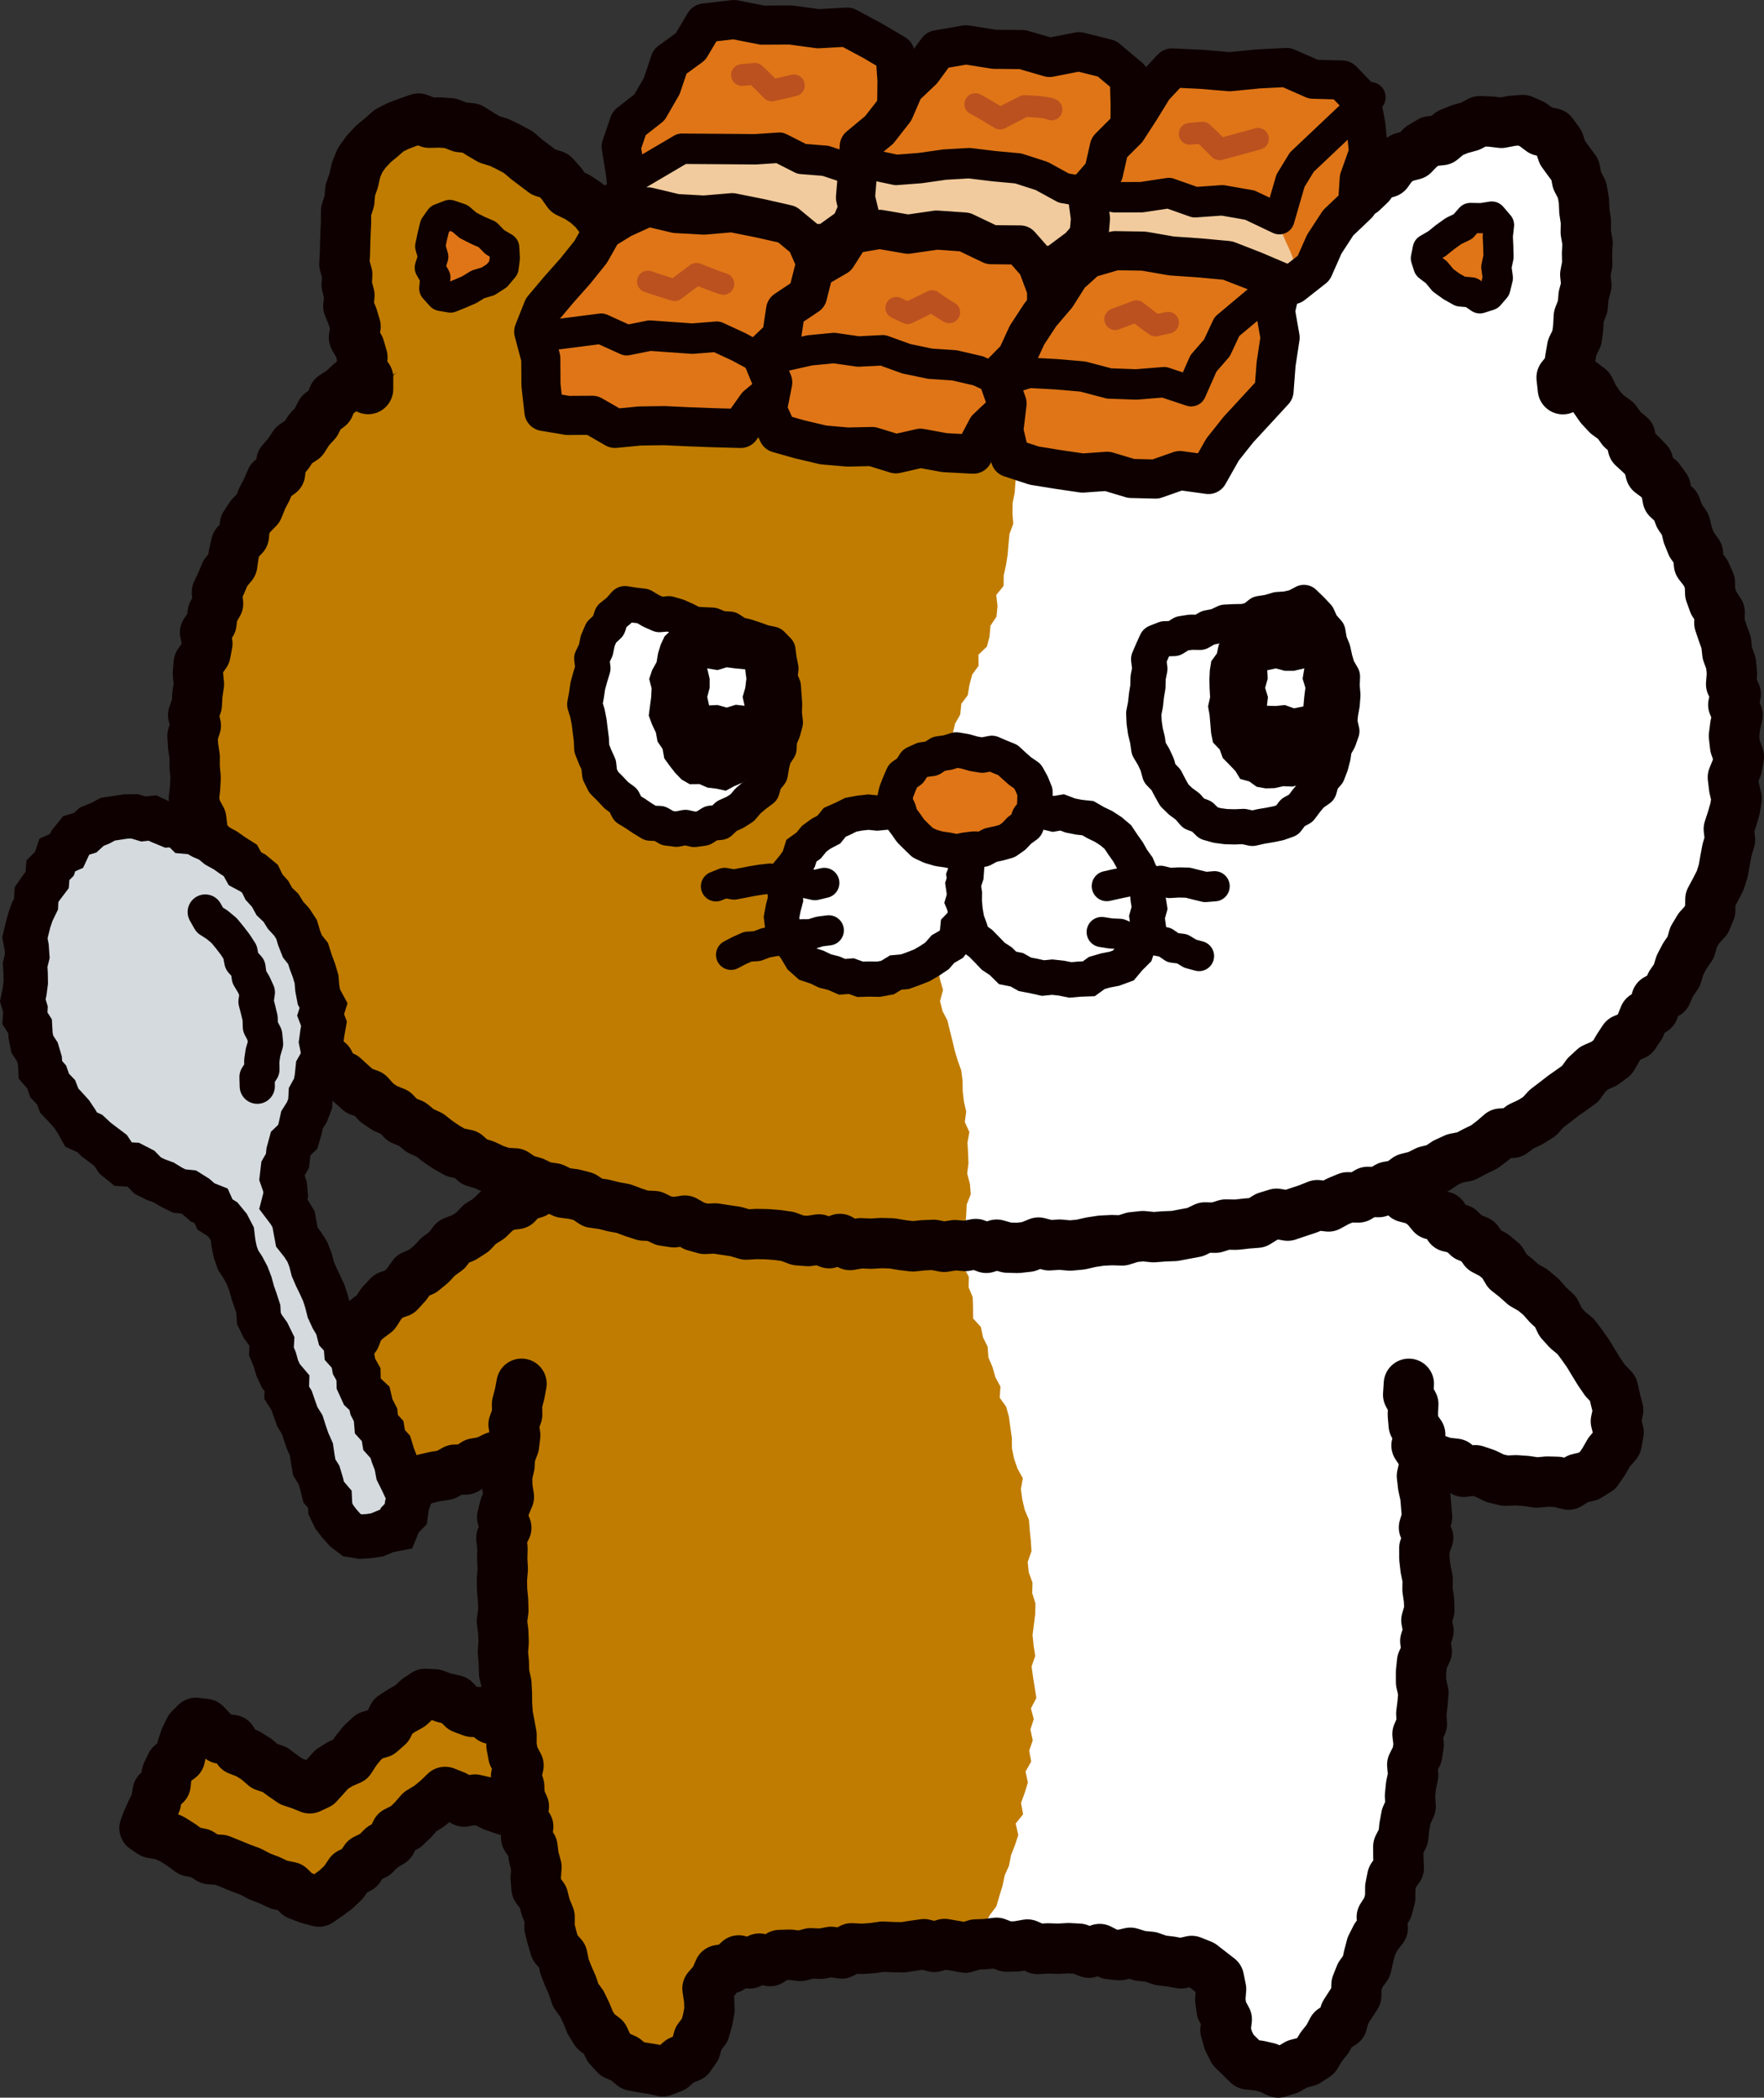 <?xml version="1.0" encoding="UTF-8"?>
<svg id="b" data-name="レイヤー_2" xmlns="http://www.w3.org/2000/svg" width="71.622mm" height="85.132mm" xmlns:xlink="http://www.w3.org/1999/xlink" viewBox="0 0 203.024 241.318">
  <rect x="0" y="0" width="203.024" height="241.318" fill="#333333" stroke="none"/>
  <defs>
    <style>
      .e, .f, .g, .h, .i, .j, .k, .l, .m, .n, .o {
        fill: none;
      }

      .f {
        stroke: #bb511f;
        stroke-width: 2.5px;
      }

      .f, .g, .h, .i, .j, .k, .l, .m {
        stroke-linecap: round;
        stroke-linejoin: round;
      }

      .p {
        fill: #0e0000;
      }

      .g {
        stroke-width: 5.788px;
      }

      .g, .h, .i, .j, .k, .l, .m, .n, .o {
        stroke: #0e0000;
      }

      .h {
        stroke-width: 5.788px;
      }

      .i, .n {
        stroke-width: 4.052px;
      }

      .j {
        stroke-width: 4.052px;
      }

      .k {
        stroke-width: 4.5px;
      }

      .l {
        stroke-width: 3.5px;
      }

      .m {
        stroke-width: 3.473px;
      }

      .q {
        fill: #d5dade;
      }

      .r {
        fill: #df7517;
      }

      .s {
        fill: #fff;
      }

      .n, .o {
        stroke-miterlimit: 10;
      }

      .o {
        stroke-width: 5.102px;
      }

      .t {
        fill: #f1cb9d;
      }

      .u {
        clip-path: url(#d);
      }

      .v {
        fill: #c07c00;
      }
    </style>
    <clipPath id="d">
      <polygon class="e" points="67.437 81.039 67.703 82.053 67.497 83.09 67.621 84.11 68.135 85.053 68.115 86.101 68.717 86.978 68.943 87.967 69.277 88.928 69.867 89.76 70.304 90.682 70.687 91.682 71.605 92.238 72.232 93.067 73.205 93.469 74.114 93.899 74.89 94.612 75.907 94.782 76.837 95.255 77.844 95.542 78.885 95.389 79.911 95.363 80.918 95.17 81.91 94.923 82.762 94.319 83.806 94.16 84.704 93.66 85.636 93.173 86.08 92.146 86.716 91.372 87.4 90.63 87.998 89.812 88.458 88.908 89.19 88.114 89.357 87.079 89.782 86.135 89.802 85.088 89.775 84.055 90.126 83.078 90.362 82.067 90.406 81.039 90.016 80.008 90.111 78.965 90.273 77.891 89.938 76.886 89.592 75.897 89.23 74.924 88.985 73.78 87.872 73.807 86.96 73.224 85.951 73.003 84.91 72.92 83.957 72.507 82.86 72.633 81.891 72.254 80.933 71.844 79.956 71.506 78.935 71.323 78.003 70.808 76.981 70.626 75.957 70.473 74.926 70.322 73.905 70.128 72.988 69.529 71.931 69.455 71.022 70.068 70.432 70.973 69.883 71.89 69.229 72.748 68.682 73.681 68.562 74.782 68.088 75.749 67.914 76.805 67.975 77.893 67.752 78.925 67.743 79.983 67.437 81.039"/>
    </clipPath>
  </defs>
  <g id="c" data-name="レイヤー_2">
    <g>
      <g>
        <g>
          <g>
            <path class="s" d="M159.703,136.438l1.178-.334,1.186-.253.99-.77,1.269-.053,1.062-.576.995-.719,1.05-.58,1.122-.423.996-.686,1.346.008.815-1.029,1.233-.248.874-.893,1.101-.493,1.218-.318.705-1.124,1.033-.606,1.13-.476,1.065-.58.84-.88,1.116-.529.582-1.176,1.11-.547.842-.857.86-.835,1.003-.695.573-1.111.766-.918.722-.952.988-.734.881-.836.694-.983.462-1.141.58-1.048.776-.924.389-1.158.964-.832.564-1.061.291-1.193.553-1.062.45-1.108.68-1.02.136-1.227.24-1.179.856-.987-.228-1.31.433-1.118.69-1.069.147-1.197.346-1.159-.375-1.273.53-1.134-.211-1.226.096-1.188.517-1.164-.318-1.213.541-1.185-.462-1.205.343-1.199-.399-1.182.282-1.212-.093-1.194-.52-1.148-.225-1.17.444-1.269-.316-1.164-.523-1.118.182-1.26-.531-1.107-.028-1.229-.743-1.035-.299-1.155-.078-1.231-.897-.952.092-1.305-.794-.972-.192-1.212-.73-.983-.411-1.123-.548-1.06-.49-1.089-.369-1.159-.79-.928-.415-1.143-.552-1.067-.874-.862-.751-.932-.573-1.054-.943-.79-.273-1.285-.99-.747-.901-.805-.528-1.109-1.023-.693-.406-1.236-1.052-.658-.734-.948-.73-.961-1.027-.704.256-1.225.32-1.176.363-1.167.633-1.114-.122-1.273.479-1.159.209-1.211.118-1.223-.242-1.254.479-1.194.09-1.228-.022-1.23-.163-1.225-.514-1.188.015-1.221-.023-1.229-.337-1.174-.051-1.254-.658-1.066-.161-1.28-.955-.868-.72-.968-.817-.894-.892-.872-1.251-.16-1.071-.604-1.217.02-1.199-.108-1.237-.15-1.112.645-1.125.403-1.163.272-1.075.524-1.22.197-1.084.526-1.066.562-1.104.504-1.082.554-.774,1.016-.973.705-1.136.491-.805.926-1.194.449-.62,1.13-1.151.528-.506,1.22-1.119.372-1.065-.167-1.206-.205-1.008-.724-1.074-.562-1.209-.182-1.17-.283-1.117-.444-1.198-.185-1.13-.404-1.157-.316-1.089-.573-1.152-.348-1.135-.428-1.199-.163-1.237.019-1.182-.213-1.093-.671-1.197-.156-1.218-.009-1.222.035-1.143-.458-1.197-.119-1.18-.245-1.184-.23-1.191-.192-1.225.147-1.197-.128-1.197-.095-1.197-.118-1.189-.289-1.224.358-1.203-.009-1.196-.2-1.207.17-1.2-.38-1.21.388-1.204-.578-1.205.055-1.202.113-1.207.011-1.209-.024-1.185.446-1.216-.166-1.18.386-1.191.181-1.231-.258-1.209.017-1.163.433-1.193.142-1.185.199-1.233-.124-1.209.064-1.158.373-1.171.285-1.172.271-1.176.257-1.12.512-1.273-.183-1.072.689-1.24-.012-1.183.229-1.106.512-1.107.49-1.282-.102-.99.864-1.311-.152-1.145.369-1.035.677-1.189.247-1.062.582-1.209.205-.997.459-.901-.664-.732-.982-1.121-.558-1.008-.669-.876-.823-.904-.793-.744-1.019-1.281-.274-.985-.683-.845-.915-1.129-.451-.927-.823-1.1-.508-1.123-.454-1.079-.58-1.319.173-1.018-.871-1.276.281-1.17-.323-1.202-.003-1.139.423-1.098.36-1.139.308-1.017.648-1.017.716-.409,1.212-.812.922-.362,1.167-.336,1.159-.276,1.171-.213,1.184-.231,1.184-.38,1.18-.064,1.218-.053,1.219-.002,1.221-.015,1.224.405,1.193-.096,1.233.041,1.228.317,1.189.365,1.174-.119,1.269.379,1.171.11,1.236.574,1.115.405,1.217-1.1.674-.652,1.035-.933.762-.715.966-.892.806-.599,1.059-.725.947-.835.858-1.035.712-.573,1.067-.853.863-.266,1.269-.558,1.057-.638,1.003-1.076.741-.579,1.05-.324,1.189-.429,1.122-.692.984-.775.952-.611,1.038.079,1.339-.753.977-.503,1.087-.571,1.066-.029,1.254-.664,1.041-.429,1.123.075,1.261-.296,1.154-.233,1.168-.163,1.181-.547,1.111-.421,1.145.212,1.239.017,1.201-.263,1.17.162,1.205-.214,1.178-.413,1.182.392,1.198-.403,1.202-.08,1.207.48,1.178.06,1.195.156,1.187-.066,1.214.222,1.18.075,1.205.48,1.131-.178,1.264.777,1.051-.187,1.288.703,1.048.113,1.221.564,1.075.45,1.11.329,1.158.422,1.125.632,1.029.666,1.004.256,1.218.739.961.484,1.107.99.79.679.977.644,1.002.569,1.063.779.907.787.898.797.888.869.821.714.965.673,1.019.752.951,1.054.625.727.993,1.269.347.942.731.77.963.809.93,1.089.541,1.239.301.997.655.703,1.143,1.155.401.988.686,1.035.609,1.268.16.919.837,1.19.293,1.107.457,1.014.656,1.005.699,1.279.046,1.075.544,1.173.281,1.046.637,1.034.425-.874.734-1.285.196-.775,1.062-.998.68-1.202.36-.847.91-1.151.457-1.14.488-.998.695-.806.952-1.088.576-.952.757-.687,1.08-1.07.609-.992.711-.911.806-.742.989-1.064.643-.574,1.146-1.03.686-.924.798-.855.869-.743.966-.614,1.063-.796.919-.62,1.043-.789.932-.421,1.183-.502,1.128-.439,1.161-.009,1.254-.279,1.203.065,1.229.441,1.145.402,1.135.422,1.204.764.951,1.211.326.977.673,1.134.347,1.192-.002,1.152.535,1.177-.603,1.171.011,1.214.206,1.123-.46,1.157-.224,1.158-.236,1.14-.311,1.052-.593,1.196-.139,1.177-.225,1.181-.244,1.002-.686,1.023-.463.037,1.149-.18,1.181-.128,1.187-.03,1.196-.397,1.172.415,1.222-.29,1.183.019,1.198-.399,1.187-.052,1.2.238,1.203-.302,1.199.228,1.2.303,1.19-.19,1.198.137,1.192-.157,1.203.115,1.194.259,1.187-.164,1.21.16,1.192.101,1.196-.235,1.223.395,1.173.416,1.167.043,1.201-.208,1.23.431,1.161-.288,1.246.372,1.165.271,1.176-.238,1.25.553,1.133.444,1.149-.415,1.294.683,1.103.277,1.172-.042,1.236.142,1.201.568,1.107.365,1.147.112,1.207.476,1.114.187,1.188.26,1.17.026,1.246.544,1.09.521,1.087.461,1.105.436,1.111.444,1.107.423,1.111.364,1.14.624,1.016.539,1.057.522,1.069.62,1.019.606,1.03.852.846.883.791.92.735,1.101.398,1.024.589,1.173-.081,1.179.242,1.072-.522,1.182-.267.649-1.046,1.17-.578.137-1.275.236-1.129.822-1.022-.114-1.214.325-1.178.164-1.107.146-1.224.845-.877,1.02-.638,1.191-.081,1.077-.756,1.195-.034,1.216.147,1.158-.292,1.207.107,1.166-.217,1.133-.552,1.225.318,1.192.012,1.168-.247,1.149-.513,1.218.367,1.162-.401,1.203.171,1.187-.074,1.164-.452,1.191-.008,1.187-.037,1.195.116,1.192-.078,1.197.26,1.194-.138,1.191-.267,1.191.041,1.181.413,1.191-.054,1.18.254,1.187.06,1.212-.401,1.167.422,1.219-.411,1.187.093,1.136.692,1.227-.439,1.185.094,1.138.578,1.217-.215,1.172.212,1.183.097,1.203-.065,1.14.426,1.198-.025,1.157.292,1.153.267,1.213.186.818.928.648.934.591.975.129,1.138.182,1.185.41,1.131-.008,1.203.593,1.034.622.964.545,1.035.736,1,1.265.123,1.069.503,1.179.041,1.159-.172,1.157-.285,1.019-.619,1.092-.56.651-1.041.966-.758.358-1.204.765-.915.685-.981.389-1.138.467-1.088.569-1.049.373-1.137.786-.974.012-1.28.5-1.087.744-1.012.274-1.173.162-1.203.376-1.138.327-1.153.241-1.175.454-1.124.279-1.168v-1.229s.583-1.104.583-1.104l.078-1.209-.03-1.226.336-1.153.073-1.2.409-1.146-.198-1.241.62-1.12-.197-1.237.429-1.153-.009-1.21.12-1.194.096-1.196.185-1.188.23-1.185.198-1.19-.172-1.219-.058-1.207.422-1.177-.22-1.216.335-1.19-.141-1.212-.015-1.205.16-1.2.312-1.199-.027-1.206-.26-1.205.097-1.203-.02-1.202.26-1.208-.072-1.201-.205-1.193-.347-1.183-.149-1.195.304-1.223-.129-1.191-.082-1.196-.249-1.176-.178-1.229,1.228.243.911.892,1.154.299,1.132.348,1.212.09,1.13.324,1.108.404,1.034.762,1.261-.248,1.095.639,1.192.084,1.192.04,1.189-.036,1.19-.048,1.132-.415,1.176-.168,1.001-.636,1.004-.591.709-.922.543-1.079,1.033-.911.181-1.275.056-1.27-.141-1.256-.368-1.205-.133-1.281-.967-.944-.23-1.284-.601-1.062-.657-1.029-1.085-.701-.855-.859-.351-1.292-.939-.792-1.096-.629-.64-1.065-.712-1.008-.854-.868-.898-.822-1.291-.372-.636-1.12-1.041-.647-.908-.809-.867-.865-1.113-.544-.766-1.009-1.168-.458-.971-.728-1.15-.463-.783-1.016-1.211-.364-1.087-.54-.821-.988-1.015-.669-1.202-.379Z"/>
            <g>
              <polygon class="v" points="48.94 194.863 48.076 195.43 47.231 196.224 46.204 196.804 45.224 197.442 44.663 198.574 43.791 199.341 42.564 199.697 41.709 200.49 40.963 201.406 40.306 202.425 39.194 202.911 38.19 203.534 37.403 204.411 36.609 205.284 35.652 205.73 34.689 205.334 33.538 204.948 32.557 204.272 31.6 203.561 30.444 203.178 29.533 202.384 28.526 201.753 27.399 201.313 26.711 200.166 25.406 200.016 24.494 199.22 23.638 198.324 22.547 198.199 21.839 198.905 21.322 199.942 20.953 201.049 20.715 202.22 19.683 203.005 19.186 204.052 19.059 205.281 18.147 206.12 17.951 207.316 17.442 208.362 16.959 209.424 16.628 210.307 17.478 210.875 18.707 211.08 19.819 211.577 20.867 212.237 21.88 212.98 23.09 213.22 24.132 213.881 25.417 213.957 26.545 214.413 27.671 214.875 28.816 215.3 29.902 215.868 31.041 216.305 32.149 216.826 33.365 217.073 34.315 217.985 35.458 218.426 36.707 218.761 37.745 218.051 38.701 217.335 39.562 216.513 40.251 215.489 41.336 214.93 42.031 213.903 43.135 213.362 43.981 212.517 45.024 211.898 45.588 210.718 46.684 210.166 47.544 209.339 48.338 208.423 49.376 207.794 50.307 207.033 51.231 206.141 52.387 206.602 53.399 207.252 54.664 207.019 55.795 207.277 56.848 207.797 57.944 208.17 59.051 208.513 60.194 208.729 61.207 209.403 62.36 209.591 63.589 209.504 64.585 210.246 65.797 210.239 66.996 210.941 67.034 209.494 67.714 208.361 67.795 207.093 68.024 205.859 67.986 204.565 68.486 203.386 68.788 202.154 67.622 201.871 66.576 201.303 65.363 201.174 64.294 200.663 63.345 199.837 62.139 199.705 61.075 199.192 60.02 198.641 58.874 198.336 57.789 197.87 56.569 197.748 55.602 196.969 54.35 196.933 53.244 196.525 52.334 195.586 51.164 195.326 50.036 194.916 48.94 194.863"/>
              <polygon class="h" points="48.94 194.863 48.076 195.43 47.231 196.224 46.204 196.804 45.224 197.442 44.663 198.574 43.791 199.341 42.564 199.697 41.709 200.49 40.963 201.406 40.306 202.425 39.194 202.911 38.19 203.534 37.403 204.411 36.609 205.284 35.652 205.73 34.689 205.334 33.538 204.948 32.557 204.272 31.6 203.561 30.444 203.178 29.533 202.384 28.526 201.753 27.399 201.313 26.711 200.166 25.406 200.016 24.494 199.22 23.638 198.324 22.547 198.199 21.839 198.905 21.322 199.942 20.953 201.049 20.715 202.22 19.683 203.005 19.186 204.052 19.059 205.281 18.147 206.12 17.951 207.316 17.442 208.362 16.959 209.424 16.628 210.307 17.478 210.875 18.707 211.08 19.819 211.577 20.867 212.237 21.88 212.98 23.09 213.22 24.132 213.881 25.417 213.957 26.545 214.413 27.671 214.875 28.816 215.3 29.902 215.868 31.041 216.305 32.149 216.826 33.365 217.073 34.315 217.985 35.458 218.426 36.707 218.761 37.745 218.051 38.701 217.335 39.562 216.513 40.251 215.489 41.336 214.93 42.031 213.903 43.135 213.362 43.981 212.517 45.024 211.898 45.588 210.718 46.684 210.166 47.544 209.339 48.338 208.423 49.376 207.794 50.307 207.033 51.231 206.141 52.387 206.602 53.399 207.252 54.664 207.019 55.795 207.277 56.848 207.797 57.944 208.17 59.051 208.513 60.194 208.729 61.207 209.403 62.36 209.591 63.589 209.504 64.585 210.246 65.797 210.239 66.996 210.941 67.034 209.494 67.714 208.361 67.795 207.093 68.024 205.859 67.986 204.565 68.486 203.386 68.788 202.154 67.622 201.871 66.576 201.303 65.363 201.174 64.294 200.663 63.345 199.837 62.139 199.705 61.075 199.192 60.02 198.641 58.874 198.336 57.789 197.87 56.569 197.748 55.602 196.969 54.35 196.933 53.244 196.525 52.334 195.586 51.164 195.326 50.036 194.916 48.94 194.863"/>
            </g>
            <polygon class="v" points="111.185 143.331 111.265 142.145 111.103 140.943 111.204 139.758 111.257 138.57 111.728 137.393 111.633 136.196 111.314 135.001 111.467 133.812 111.413 132.623 111.352 131.436 111.568 130.234 111.044 129.078 111.203 127.87 110.933 126.701 110.801 125.519 110.784 124.315 110.63 123.131 110.225 122 109.883 120.861 109.612 119.705 109.32 118.554 109.045 117.402 108.485 116.323 108.19 115.171 108.539 113.879 108.207 112.742 107.979 111.581 107.422 110.467 107.385 109.276 107.029 108.12 107.357 106.9 106.969 105.737 107.321 104.53 107.314 103.347 106.726 102.167 107.064 100.97 107.187 99.767 107.141 98.563 106.88 97.346 107.347 96.166 107.299 94.958 107.525 93.775 107.211 92.521 107.583 91.354 107.719 90.15 108.272 89.033 108.391 87.824 108.609 86.634 108.925 85.469 109.65 84.442 109.914 83.263 110.515 82.206 110.641 80.966 111.382 79.973 111.581 78.762 111.894 77.599 112.623 76.597 112.612 75.314 113.586 74.384 113.893 73.215 113.992 71.987 114.69 70.936 114.808 69.72 114.66 68.449 115.506 67.404 115.521 66.178 115.788 64.998 115.975 63.804 116.072 62.609 116.187 61.419 116.616 60.266 116.528 59.052 116.549 57.855 116.784 56.674 116.87 55.48 117.067 54.287 116.591 53.086 116.893 51.893 116.604 50.708 116.425 49.527 116.6 48.317 116.171 47.165 116.099 45.977 116.352 44.722 115.745 43.63 115.324 42.514 115.435 41.239 114.72 40.222 114.266 39.129 113.769 38.059 113.044 37.124 112.383 36.154 111.851 35.051 111.449 33.881 110.694 32.925 109.805 32.049 109.635 30.741 108.89 29.784 107.921 28.962 107.557 27.766 106.853 26.779 106.013 25.874 105.663 24.667 105.022 23.64 104.227 22.704 103.836 21.529 103.175 20.51 102.207 19.675 101.92 18.423 101.201 17.43 99.991 17.414 98.839 17.909 97.619 17.695 96.447 17.944 95.26 18.062 94.106 18.415 92.927 18.578 91.706 18.479 90.551 18.8 89.386 19.046 88.209 19.233 87.019 19.372 85.801 19.392 84.683 19.864 83.497 20.038 82.338 20.322 81.185 20.629 80.087 21.133 78.867 21.2 77.832 21.898 76.757 22.449 75.479 22.363 74.484 23.135 73.308 23.37 72.167 23.713 71.121 24.305 70.04 24.798 68.871 24.861 67.823 24.315 67.246 23.173 66.038 22.713 65.262 21.774 64.378 20.953 63.606 19.98 62.408 19.565 61.507 18.754 60.386 18.263 59.472 17.456 58.278 17.123 57.387 16.243 56.246 15.831 55.06 15.551 54.018 14.923 52.932 14.357 51.707 14.288 50.509 14.225 49.356 13.566 48.124 13.633 46.952 14.052 45.806 14.394 44.75 14.943 43.69 15.548 42.956 16.527 42.175 17.447 41.723 18.574 40.769 19.481 40.507 20.696 40.376 21.924 39.998 23.087 39.6 24.266 39.456 25.488 39.671 26.729 39.901 27.95 39.785 29.163 39.692 30.386 39.521 31.624 40.052 32.8 40.119 34.02 40.079 35.262 40.163 36.492 40.804 37.612 41.167 38.779 40.966 40.088 41.435 41.233 42.014 42.43 41.188 43.418 40.024 43.949 39.567 45.162 38.437 45.743 37.513 46.525 36.763 47.461 36.441 48.745 35.354 49.403 34.491 50.249 34.103 51.451 33.097 52.2 32.716 53.39 32.221 54.49 31.52 55.454 30.703 56.351 29.826 57.225 29.424 58.375 29.22 59.619 28.566 60.621 27.995 61.667 27.224 62.627 27.09 63.872 26.422 64.886 26.121 66.049 25.349 67.038 25.276 68.278 25.118 69.477 24.716 70.598 23.954 71.626 23.693 72.796 23.43 73.964 23.257 75.151 23.232 76.361 23.177 77.559 22.688 78.694 22.397 79.865 22.39 81.068 22.616 82.282 22.185 83.454 22.06 84.65 22.366 85.85 22.606 87.043 22.139 88.256 22.132 89.461 22.715 90.623 22.872 91.807 22.528 93.053 22.866 94.219 23.431 95.341 23.474 96.547 23.489 97.768 24.155 98.841 24.027 100.11 24.502 101.222 24.841 102.372 25.116 103.545 25.374 104.732 26.018 105.77 26.711 106.775 26.992 107.963 27.453 109.075 28.221 110.025 28.966 110.976 29.487 112.052 29.889 113.213 30.434 114.296 31.309 115.148 31.92 116.189 32.654 117.141 33.456 118.036 34.087 119.081 34.953 119.922 36.054 120.525 36.594 121.68 37.51 122.462 38.643 122.997 39.471 123.866 40.351 124.68 41.468 125.196 42.392 125.953 43.383 126.62 44.132 127.637 45.333 127.997 46.256 128.774 47.249 129.444 48.136 130.295 49.251 130.76 50.236 131.46 51.471 131.686 52.371 132.567 53.555 132.878 54.65 133.371 55.822 133.674 56.847 134.321 57.971 134.741 59.179 134.949 60.243 135.513 61.264 136.227 62.66 136.42 61.371 136.962 60.378 137.663 59.37 138.333 58.328 138.947 57.436 139.79 56.402 140.411 55.151 140.723 54.222 141.512 53.123 142.063 52.168 142.816 51.344 143.739 50.352 144.44 49.519 145.34 48.492 146.002 47.804 147.061 46.71 147.654 45.574 148.215 44.926 149.301 44.196 150.286 43.093 150.902 42.422 151.936 41.61 152.836 40.803 153.74 40.12 154.742 39.479 155.77 38.426 156.508 38.041 157.701 37.29 158.698 37.059 159.942 36.734 161.118 36.37 162.289 36.23 163.508 36.422 164.714 36.731 165.87 37 167.069 37.67 168.102 38.375 169.063 39.297 169.856 40.391 170.396 41.556 170.746 42.776 170.72 43.964 170.537 45.149 170.98 46.296 170.44 47.468 170.357 48.62 170.118 49.76 169.833 50.901 169.547 52.089 169.424 53.286 169.288 54.417 168.927 55.522 168.491 56.494 167.716 57.719 167.592 58.707 167.1 58.481 168.199 58.366 169.39 58.31 170.586 58.234 171.78 58.162 172.975 58.442 174.188 57.766 175.354 57.714 176.553 57.955 177.761 58.279 178.965 57.892 180.158 57.772 181.357 57.69 182.558 57.921 183.751 57.835 184.949 58.306 186.132 57.945 187.342 58.233 188.529 58.417 189.719 58.14 190.935 58.395 192.121 58.712 193.3 58.611 194.511 58.503 195.725 59.027 196.883 58.723 198.12 59.019 199.297 59.208 200.485 59.241 201.692 59.063 202.928 59.766 204.046 59.637 205.278 60.003 206.438 59.819 207.691 60.074 208.874 60.596 210.006 60.865 211.181 61.206 212.339 61.21 213.567 61.581 214.717 61.515 215.967 62.07 217.068 62.582 218.173 62.551 219.422 62.923 220.562 63.287 221.705 63.703 222.833 64.037 223.983 64.247 225.183 65.017 226.169 65.544 227.24 65.7 228.469 66.456 229.428 66.971 230.492 67.396 231.606 67.951 232.655 68.334 233.827 69.103 234.755 70.154 235.431 70.936 236.298 71.821 237.065 72.817 237.683 73.978 237.858 75.083 238.447 76.28 238.26 77.423 237.918 78.411 237.269 79.358 236.582 79.876 235.523 80.63 234.616 80.956 233.491 81.593 232.412 81.172 231.169 81.523 230.009 81.526 228.787 82.418 227.908 82.954 226.854 84.054 226.427 85.13 226.136 86.204 225.365 87.425 225.52 88.635 225.642 89.788 225.322 90.982 225.327 92.129 224.941 93.301 224.759 94.492 224.748 95.65 224.399 96.819 224.133 98.019 224.212 99.233 224.534 100.383 223.982 101.577 223.987 102.78 224.187 103.947 223.81 105.134 223.719 106.321 223.717 107.519 223.968 108.702 223.469 109.903 223.984 111.097 224.073 112.725 223.976 113.222 222.694 113.341 221.421 113.9 220.331 114.674 219.312 115.017 218.131 115.379 216.958 115.63 215.753 116.131 214.625 116.363 213.418 116.814 212.272 117.196 211.105 116.896 209.781 117.751 208.715 117.512 207.415 117.936 206.249 118.3 205.068 118.037 203.794 118.683 202.651 118.453 201.393 118.865 200.208 118.593 198.962 118.98 197.766 118.653 196.535 119.276 195.335 119.087 194.123 118.896 192.914 118.729 191.708 119.147 190.5 118.96 189.296 118.839 188.093 118.995 186.884 119.145 185.673 119.175 184.465 118.801 183.277 118.835 182.071 118.405 180.893 118.277 179.698 118.716 178.454 118.643 177.248 118.516 176.048 118.425 174.842 117.936 173.688 117.662 172.511 117.495 171.32 117.721 170.063 117.106 168.947 116.712 167.8 116.472 166.626 116.457 165.4 116.283 164.203 116.124 162.999 115.806 161.834 115.062 160.794 115.144 159.514 114.562 158.436 114.235 157.279 113.761 156.169 113.672 154.928 113.136 153.84 112.891 152.654 112.001 151.678 111.991 150.426 111.946 149.206 111.48 148.087 111.503 146.88 110.879 145.74 110.907 144.526 111.185 143.331"/>
            <polygon class="h" points="111.098 143.34 112.303 143.111 113.513 143.553 114.714 143.184 115.927 143.525 117.135 143.56 118.339 143.425 119.528 142.942 120.747 143.262 121.95 143.181 123.164 143.288 124.366 143.176 125.556 142.906 126.751 142.724 127.954 142.665 129.166 142.7 130.341 142.331 131.537 142.202 132.761 142.327 133.962 142.234 135.17 142.188 136.356 141.962 137.542 141.744 138.678 141.204 139.898 141.234 141.057 140.87 142.279 140.889 143.477 140.755 144.683 140.659 145.774 139.982 146.925 139.628 148.202 139.849 149.347 139.464 150.491 139.085 151.616 138.639 152.897 138.791 153.981 138.2 155.096 137.737 156.353 137.755 157.411 137.113 158.681 137.14 159.738 136.512 160.937 136.301 161.942 135.555 163.112 135.258 164.188 134.722 165.369 134.441 166.381 133.758 167.469 133.261 168.682 133.026 169.745 132.463 170.828 131.942 171.796 131.206 172.726 130.406 174.062 130.323 175.037 129.603 176.136 129.089 177.16 128.45 177.997 127.536 178.953 126.809 179.9 126.073 180.882 125.384 181.861 124.686 182.58 123.68 183.458 122.873 184.616 122.367 185.591 121.647 186.212 120.57 186.877 119.555 188.105 119.053 188.777 118.043 189.247 116.88 190.314 116.195 190.644 114.949 191.824 114.315 192.311 113.194 192.996 112.206 193.354 111.026 193.909 109.968 194.59 108.976 194.916 107.807 195.536 106.779 196.387 105.838 196.839 104.721 196.851 103.447 197.423 102.378 197.979 101.292 198.34 100.143 198.548 98.954 198.769 97.773 199.115 96.617 198.97 95.371 199.344 94.218 199.683 93.052 199.878 91.863 199.582 90.631 199.438 89.424 199.919 88.252 200.13 87.055 199.696 85.85 199.562 84.658 199.716 83.458 199.982 82.243 199.487 81.078 199.774 79.846 199.238 78.703 199.338 77.48 199.221 76.282 198.802 75.14 198.672 73.942 198.268 72.806 197.883 71.67 197.92 70.416 197.234 69.37 196.83 68.245 196.789 66.991 196.303 65.89 195.539 64.904 195.421 63.657 194.703 62.664 194.251 61.554 193.97 60.357 193.289 59.357 192.864 58.222 191.938 57.368 191.705 56.113 191.001 55.135 189.975 54.37 189.672 53.133 188.829 52.259 187.93 51.433 187.627 50.163 186.686 49.375 185.984 48.402 184.98 47.681 184.167 46.807 183.487 45.814 182.937 44.693 181.972 43.958 180.893 43.345 180.052 42.502 179.218 41.649 178.418 40.757 177.793 39.66 176.583 39.23 175.894 38.191 174.938 37.467 173.76 37.031 173.094 35.933 172.014 35.379 170.923 34.849 169.969 34.13 169.125 33.243 167.998 32.779 167.205 31.794 166.218 31.107 164.888 30.997 163.906 30.311 162.898 29.664 161.982 28.841 160.733 28.642 159.872 27.695 158.704 27.351 157.539 27.014 156.516 26.376 155.54 25.621 154.222 25.657 153.303 24.759 152.137 24.45 151.118 23.767 149.844 23.754 148.837 23.02 147.637 22.823 146.433 22.656 145.315 22.229 144.301 21.455 143.148 21.119 141.983 20.829 140.709 20.949 139.606 20.436 138.42 20.244 137.216 20.139 136.091 19.682 134.938 19.344 133.747 19.184 132.552 19.058 131.437 18.487 130.237 18.397 129.033 18.349 127.824 18.343 126.649 18.105 125.46 17.958 124.255 17.963 123.104 17.422 121.877 17.667 120.68 17.637 119.509 17.208 118.298 17.369 117.111 17.084 115.899 17.334 114.704 17.211 113.502 17.318 112.304 17.003 111.098 16.876 109.897 16.928 108.7 17.244 107.499 17.142 106.292 16.953 105.105 17.316 103.899 17.215 102.685 17.028 101.518 17.554 100.328 17.69 99.107 17.51 97.932 17.805 96.765 18.149 95.556 18.124 94.332 18.015 93.135 18.13 92.007 18.678 90.766 18.527 89.633 19.003 88.474 19.319 87.251 19.311 86.142 19.857 84.868 19.651 83.762 20.187 82.531 20.207 81.374 20.528 80.195 20.772 79.091 21.277 77.888 21.444 76.767 21.881 75.693 22.46 74.579 22.903 73.338 22.985 72.3 23.64 71.086 23.817 70.04 24.436 68.917 24.855 67.736 25.142 66.85 26.109 65.722 26.513 64.523 26.771 63.369 27.146 62.347 27.792 61.323 28.426 60.379 29.206 59.364 29.843 58.054 29.96 57.25 30.964 56.224 31.579 55.201 32.199 54.216 32.877 52.908 33.072 52.263 34.255 50.96 34.482 50.284 35.594 49.192 36.13 48.085 36.658 47.298 37.595 46.204 38.152 45.511 39.19 44.627 39.995 43.681 40.73 42.782 41.521 41.893 42.323 41.209 43.332 40.278 44.091 39.413 44.918 38.368 45.585 37.889 46.762 36.914 47.501 36.361 48.596 35.551 49.478 34.912 50.492 33.846 51.189 33.179 52.187 32.392 53.103 32.237 54.436 31.191 55.187 30.714 56.3 30.163 57.364 29.715 58.482 28.845 59.372 28.185 60.383 28.066 61.657 27.18 62.565 26.903 63.753 26.728 64.972 25.93 65.941 25.473 67.05 24.959 68.141 25.102 69.444 24.484 70.505 24.337 71.703 23.598 72.751 23.869 74.041 23.646 75.21 22.873 76.282 22.774 77.483 22.898 78.709 22.719 79.89 22.652 81.082 22.229 82.251 22.54 83.465 22.152 84.649 22.225 85.85 22.41 87.05 22.403 88.251 22.519 89.447 22.455 90.656 22.312 91.88 22.536 93.069 23.159 94.196 23.307 95.384 23.523 96.56 23.847 97.713 24.103 98.88 24.463 100.02 24.528 101.245 24.772 102.427 25.238 103.537 25.752 104.625 26.175 105.746 26.501 106.912 26.942 108.034 27.552 109.074 28.109 110.139 28.536 111.28 29.532 112.084 29.834 113.312 30.889 114.05 31.123 115.354 32.087 116.137 33.042 116.908 33.822 117.809 34.214 119.056 35.402 119.594 36.231 120.451 36.812 121.564 37.88 122.179 38.42 123.367 39.565 123.879 40.447 124.69 41.341 125.491 42.52 125.916 43.334 126.826 44.322 127.502 45.453 127.96 46.303 128.848 47.428 129.303 48.362 130.072 49.455 130.572 50.411 131.321 51.412 131.999 52.462 132.587 53.677 132.832 54.617 133.662 55.777 134.014 56.865 134.527 58.005 134.915 59.266 134.986 60.289 135.668 61.447 135.992 62.532 136.527 63.741 136.697 64.834 137.215 66.042 137.369 67.203 137.667 68.247 138.365 69.441 138.531 70.602 138.82 71.779 139.04 72.908 139.465 74.052 139.838 75.267 139.891 76.38 140.432 77.568 140.612 78.825 140.417 79.931 141.047 81.095 141.373 82.321 141.32 83.509 141.501 84.697 141.679 85.864 142.026 87.086 141.96 88.294 141.984 89.487 142.075 90.673 142.247 91.835 142.684 93.033 142.772 94.255 142.583 95.426 143.018 96.667 142.527 97.827 143.229 99.046 143.022 100.244 143.073 101.449 143.003 102.651 143.036 103.848 143.239 105.051 143.383 106.257 143.257 107.464 143.207 108.671 143.438 109.881 143.241 111.098 143.34"/>
            <g>
              <polyline class="h" points="62.552 136.6 61.537 137.254 60.337 137.593 59.479 138.512 58.16 138.681 57.14 139.334 56.256 140.194 55.228 140.834 54.379 141.732 53.357 142.384 52.187 142.842 51.425 143.845 50.444 144.557 49.606 145.445 48.67 146.213 47.517 146.732 46.793 147.746 45.974 148.645 44.717 149.083 43.885 149.975 43.211 151.016 42.218 151.749 41.349 152.607 40.895 153.815 39.87 154.546 39.38 155.698 38.507 156.563 37.676 157.476 37.054 158.584 37.092 159.955 36.4 161.029 36.129 162.253 36.003 163.503 35.987 164.773 36.448 165.96 37.029 167.053 37.443 168.281 38.268 169.237 39.595 169.428 40.615 170.014 41.669 170.77 42.944 170.422 44.121 170.923 45.328 170.636 46.514 170.404 47.761 170.624 48.906 170.136 50.082 169.865 51.28 169.676 52.362 169.07 53.62 169.048 54.659 168.35 55.867 168.134 56.956 167.599 58.12 167.251"/>
              <polyline class="g" points="159.651 136.583 160.948 136.741 161.778 137.726 162.999 138.046 164.002 138.731 164.81 139.71 166.103 139.946 166.763 141.129 168.031 141.427 168.917 142.274 170.076 142.749 170.811 143.79 171.904 144.362 172.84 145.137 173.499 146.242 174.451 146.992 175.354 147.798 176.431 148.418 177.363 149.202 178.169 150.114 179.06 150.941 179.605 152.09 180.413 152.985 181.361 153.764 182.086 154.733 182.781 155.721 183.404 156.754 184.032 157.776 184.722 158.786 185.644 159.751 185.927 160.994 186.245 162.226 185.972 163.507 186.297 164.785 186.056 166.059 185.193 167.068 184.578 168.144 183.869 169.169 182.812 169.821 181.613 170.113 180.53 170.791 179.255 170.472 178.065 170.441 176.87 170.552 175.683 170.373 174.484 170.289 173.248 170.339 172.067 170.059 170.957 169.516 169.813 169.133 168.485 169.322 167.522 168.387 166.283 168.249 165.14 167.842 164.076 167.244"/>
            </g>
            <polyline class="h" points="162.148 159.191 162.067 160.447 162.662 161.527 162.605 162.755 162.707 163.941 163.458 165.022 163.027 166.288 163.767 167.391 163.931 168.57 163.65 169.793 163.788 170.972 164.048 172.144 164.145 173.33 164.25 174.516 163.886 175.723 164.373 176.895 163.927 178.098 163.933 179.286 164.07 180.473 164.313 181.664 164.293 182.849 164.466 184.04 164.508 185.231 164.164 186.411 164.414 187.611 164.039 188.788 164.212 189.989 163.672 191.152 163.549 192.336 163.552 193.53 163.827 194.748 163.726 195.938 163.58 197.125 163.647 198.333 163.141 199.481 163.284 200.7 163.105 201.882 162.538 203.013 162.649 204.233 162.396 205.403 162.278 206.593 162.357 207.822 161.846 208.951 161.631 210.13 161.507 211.325 160.933 212.43 160.939 213.652 160.994 214.89 160.241 215.941 160.007 217.11 160.004 218.34 159.697 219.493 159.031 220.54 159.145 221.82 158.365 222.823 157.826 223.891 157.525 225.042 157.27 226.214 156.561 227.202 156.121 228.302 156.095 229.596 155.44 230.601 154.797 231.605 154.473 232.791 153.357 233.498 152.805 234.541 152.071 235.458 151.445 236.503 150.436 237.157 149.278 237.459 148.263 238.056 147.111 238.424 145.974 237.877 144.881 237.624 143.639 237.49 142.769 236.647 141.901 235.793 141.361 234.704 141.039 233.547 141.197 232.312 140.6 231.203 140.439 230.012 140.54 228.825 140.287 227.58 139.286 226.802 138.318 226.052 137.157 225.587 135.915 225.87 134.751 225.655 133.576 225.515 132.432 225.114 131.25 225.001 130.098 224.643 128.875 224.924 127.697 224.8 126.561 224.216 125.33 224.64 124.178 224.18 122.993 224.116 121.797 224.181 120.608 224.144 119.412 224.215 118.252 223.697 117.052 223.906 115.865 223.944 114.687 223.496 113.489 223.644 112.293 223.692 111.097 224.06 109.909 223.842 108.717 223.636 107.535 223.973 106.334 223.658 105.149 223.827 103.966 224.014 102.773 223.996 101.578 223.943 100.397 224.113 99.211 224.193 98.014 224.132 96.875 224.728 95.667 224.54 94.495 224.758 93.294 224.701 92.133 225.015 90.923 224.87 89.732 224.903 88.628 225.605 87.395 225.314 86.278 225.872 85.027 225.525 84.059 226.438 82.76 226.633 82.252 227.802 81.423 228.756 81.613 230.01 81.664 231.209 81.436 232.385 81.12 233.537 80.379 234.51 80.067 235.649 79.397 236.623 78.289 237.084 77.4 237.859 76.282 238.286 75.096 238.023 73.979 237.853 72.833 237.638 71.942 236.877 70.841 236.4 70.043 235.527 69.536 234.432 68.553 233.681 67.927 232.676 67.478 231.568 66.96 230.503 66.255 229.531 65.876 228.394 65.395 227.303 64.962 226.196 64.721 225.018 63.879 224.058 63.54 222.913 63.247 221.755 63.258 220.509 62.803 219.409 62.514 218.261 61.75 217.231 61.652 216.029 61.748 214.788 61.434 213.642 61.281 212.462 60.553 211.395 60.798 210.137 60.012 209.07 60.296 207.812 59.787 206.689 59.76 205.487 59.393 204.336 59.682 203.093 59.085 201.971 58.865 200.797 58.878 199.595 58.661 198.419 58.44 197.241 58.357 196.049 58.344 194.851 58.283 193.657 58.017 192.477 57.987 191.28 57.879 190.088 57.967 188.886 57.92 187.691 57.765 186.499 57.933 185.298 57.901 184.103 57.786 182.909 57.766 181.714 57.868 180.519 57.802 179.324 57.836 178.13 57.698 176.931 58.276 175.759 57.795 174.544 58.085 173.364 58.571 172.203 58.386 170.995 58.367 169.792 58.64 168.619 58.718 167.429 59.158 166.289 59.301 165.111 59.104 163.872 59.526 162.74 59.503 161.516 59.806 160.363 60.027 159.186"/>
            <g>
              <g>
                <polyline class="s" points="150.567 27.9 151.525 27.118 152.015 25.91 153.05 25.205 153.808 24.232 154.733 23.428 155.734 22.71 156.798 22.076 157.681 21.236 158.416 20.197 159.679 19.844 160.429 18.796 161.45 18.116 162.687 17.793 163.564 16.881 164.617 16.253 165.91 16.12 166.884 15.317 168.016 14.852 169.196 14.527 170.312 13.941 171.572 13.984 172.802 14.134 174.005 13.904 175.259 13.804 176.4 14.315 177.382 15.051 178.677 15.338 179.424 16.36 179.828 17.566 180.532 18.534 181.275 19.531 181.508 20.742 182.081 21.851 182.293 23.061 182.346 24.289 182.53 25.496 182.507 26.718 182.721 27.933 182.653 29.154 182.682 30.378 182.451 31.587 182.583 32.826 182.26 34.019 182.16 35.241 181.709 36.403 181.643 37.635 181.486 38.854 180.942 39.979 180.735 41.188 180.551 42.41 179.727 43.431 178.776 46.966"/>
                <polyline class="h" points="150.567 27.9 151.525 27.118 152.015 25.91 153.05 25.205 153.808 24.232 154.733 23.428 155.734 22.71 156.798 22.076 157.681 21.236 158.416 20.197 159.679 19.844 160.429 18.796 161.45 18.116 162.687 17.793 163.564 16.881 164.617 16.253 165.91 16.12 166.884 15.317 168.016 14.852 169.196 14.527 170.312 13.941 171.572 13.984 172.802 14.134 174.005 13.904 175.259 13.804 176.4 14.315 177.382 15.051 178.677 15.338 179.424 16.36 179.828 17.566 180.532 18.534 181.275 19.531 181.508 20.742 182.081 21.851 182.293 23.061 182.346 24.289 182.53 25.496 182.507 26.718 182.721 27.933 182.653 29.154 182.682 30.378 182.451 31.587 182.583 32.826 182.26 34.019 182.16 35.241 181.709 36.403 181.643 37.635 181.486 38.854 180.942 39.979 180.735 41.188 180.551 42.41 179.727 43.431 179.874 44.773"/>
              </g>
              <g>
                <polygon class="r" points="167.051 32.943 166.089 32.248 165.321 31.32 164.4 30.62 164.109 29.71 164.324 28.647 165.385 28.029 166.316 27.277 167.292 26.577 168.377 26.056 169.237 25.073 170.52 25.096 171.689 24.91 172.529 25.889 172.385 27.16 172.438 28.348 172.47 29.548 172.217 30.732 172.392 31.972 172.106 33.149 171.391 33.978 170.322 34.321 169.32 33.635 168.09 33.528 167.051 32.943"/>
                <polygon class="m" points="167.051 32.943 166.089 32.248 165.321 31.32 164.4 30.62 164.109 29.71 164.324 28.647 165.385 28.029 166.316 27.277 167.292 26.577 168.377 26.056 169.237 25.073 170.52 25.096 171.689 24.91 172.529 25.889 172.385 27.16 172.438 28.348 172.47 29.548 172.217 30.732 172.392 31.972 172.106 33.149 171.391 33.978 170.322 34.321 169.32 33.635 168.09 33.528 167.051 32.943"/>
              </g>
            </g>
            <g>
              <g>
                <polyline class="v" points="71.443 28.057 70.976 26.843 69.853 26.214 69.162 25.187 68.413 24.206 67.512 23.374 66.485 22.682 65.345 22.136 64.617 21.109 63.787 20.184 62.551 19.796 61.581 19.061 60.607 18.327 59.673 17.52 58.596 16.942 57.5 16.402 56.323 16.037 55.268 15.417 54.214 14.751 52.97 14.622 51.829 14.177 50.607 14.091 49.393 14.118 48.173 13.636 46.984 14.052 45.852 14.475 44.789 15.01 43.9 15.794 42.985 16.548 42.157 17.428 41.441 18.421 40.978 19.554 40.712 20.75 40.309 21.898 40.211 23.117 39.829 24.287 39.826 25.51 39.77 26.722 39.728 27.935 39.699 29.15 39.633 30.372 39.964 31.568 39.898 32.795 40.223 33.98 40.088 35.233 40.57 36.387 40.924 37.556 40.737 38.847 41.377 39.946 41.716 41.116 41.606 42.422 42.371 43.463 42.366 44.757"/>
                <polyline class="h" points="71.443 28.057 70.976 26.843 69.853 26.214 69.162 25.187 68.413 24.206 67.512 23.374 66.485 22.682 65.345 22.136 64.617 21.109 63.787 20.184 62.551 19.796 61.581 19.061 60.607 18.327 59.673 17.52 58.596 16.942 57.5 16.402 56.323 16.037 55.268 15.417 54.214 14.751 52.97 14.622 51.829 14.177 50.607 14.091 49.393 14.118 48.173 13.636 46.984 14.052 45.852 14.475 44.789 15.01 43.9 15.794 42.985 16.548 42.157 17.428 41.441 18.421 40.978 19.554 40.712 20.75 40.309 21.898 40.211 23.117 39.829 24.287 39.826 25.51 39.77 26.722 39.728 27.935 39.699 29.15 39.633 30.372 39.964 31.568 39.898 32.795 40.223 33.98 40.088 35.233 40.57 36.387 40.924 37.556 40.737 38.847 41.377 39.946 41.716 41.116 41.606 42.422 42.371 43.463 42.366 44.757"/>
              </g>
              <g>
                <polygon class="r" points="55.009 32.712 56.183 32.362 57.189 31.712 57.961 30.789 58.103 29.709 58.032 28.487 56.954 27.855 56.098 26.978 54.964 26.482 53.885 25.934 52.934 25.125 51.756 24.727 50.646 25.155 50.044 26.008 49.762 27.155 49.516 28.344 49.866 29.54 49.464 30.789 50.109 31.919 49.981 33.178 50.761 34.042 51.846 34.228 52.934 33.792 54.007 33.328 55.009 32.712"/>
                <polygon class="m" points="55.009 32.712 56.183 32.362 57.189 31.712 57.961 30.789 58.103 29.709 58.032 28.487 56.954 27.855 56.098 26.978 54.964 26.482 53.885 25.934 52.934 25.125 51.756 24.727 50.646 25.155 50.044 26.008 49.762 27.155 49.516 28.344 49.866 29.54 49.464 30.789 50.109 31.919 49.981 33.178 50.761 34.042 51.846 34.228 52.934 33.792 54.007 33.328 55.009 32.712"/>
              </g>
            </g>
          </g>
          <g>
            <g>
              <polygon class="q" points="44.55 176.096 45.599 175.893 46.011 174.886 46.709 174.163 46.834 173.172 47.189 172.15 46.666 171.222 46.236 170.306 45.784 169.398 45.593 168.378 45.222 167.433 44.923 166.455 44.208 165.657 44.036 164.628 43.316 163.833 43.228 162.769 42.758 161.866 42.523 160.862 41.705 160.105 41.285 159.181 41.256 158.09 40.751 157.201 40.561 156.177 39.843 155.377 39.76 154.309 39.038 153.511 38.782 152.514 38.257 151.636 37.833 150.716 37.584 149.72 37.267 148.748 36.848 147.822 36.401 146.907 35.997 145.971 35.745 144.971 35.376 144.02 34.824 143.152 34.167 142.322 33.976 141.293 33.785 140.26 33.252 139.373 32.611 138.527 32.884 137.459 32.796 136.493 32.438 135.464 32.556 134.451 33.082 133.544 33.193 132.526 33.46 131.55 34.259 130.786 34.546 129.819 34.766 128.816 35.326 127.926 35.699 126.954 35.758 125.88 36.271 124.954 36.462 123.933 36.566 122.9 37.113 121.941 37.179 120.896 36.964 119.838 37.104 118.81 37.289 117.77 36.9 116.755 37.239 115.677 36.71 114.706 36.518 113.693 36.431 112.65 36.136 111.654 35.772 110.683 35.458 109.692 34.803 108.866 34.429 107.917 34.132 106.916 33.569 106.058 32.868 105.295 32.331 104.427 31.58 103.719 31.08 102.815 30.393 102.061 29.922 101.097 29.126 100.438 28.193 99.939 27.663 98.983 26.787 98.428 25.947 97.836 25.044 97.339 24.242 96.686 23.295 96.275 22.404 95.764 21.325 95.672 20.54 94.885 19.443 94.939 18.5 94.549 17.549 94.105 16.499 94.216 15.495 93.912 14.465 93.928 13.445 94.083 12.424 94.235 11.508 94.724 10.56 95.102 9.8 95.799 8.754 96.112 8.104 96.928 7.656 97.89 6.6 98.355 6.258 99.368 5.516 100.119 5.428 101.228 4.802 102.056 4.203 102.92 4.152 103.99 3.699 104.92 3.36 105.892 3.104 106.89 2.867 107.894 3.07 108.958 3.143 109.986 2.891 110.986 2.951 112.006 2.969 113.02 2.835 114.044 2.626 115.09 2.926 116.091 2.868 117.14 3.46 118.072 3.518 119.106 3.716 120.115 4.297 121.005 4.588 121.981 4.655 123.074 5.368 123.892 5.714 124.878 6.449 125.649 6.829 126.628 7.549 127.384 8.236 128.151 8.812 129.009 9.332 129.94 10.333 130.397 11.081 131.099 11.9 131.718 12.717 132.337 13.337 133.26 14.153 133.923 15.316 133.983 16.23 134.452 17.003 135.238 17.939 135.702 18.879 136.048 19.741 136.575 20.636 137.018 21.708 137.123 22.562 137.659 23.324 138.327 24.297 138.715 24.74 139.709 25.617 140.262 26.267 141.056 26.744 141.972 26.868 143.005 27.071 144.009 27.409 144.965 27.977 145.836 28.459 146.742 28.82 147.691 29.086 148.674 29.422 149.63 29.733 150.595 29.793 151.655 30.235 152.575 30.851 153.431 31.301 154.347 31.235 155.454 31.628 156.391 31.902 157.374 32.333 158.299 33.031 159.124 32.996 160.221 33.557 161.098 33.889 162.056 34.232 163.008 34.783 163.886 35.092 164.858 35.426 165.818 35.841 166.748 35.993 167.78 36.166 168.801 36.717 169.684 37.009 170.659 37.255 171.656 37.965 172.483 38.016 173.557 38.465 174.484 39.075 175.288 39.726 176.015 40.523 176.613 41.504 176.776 42.465 176.713 43.407 176.568 44.55 176.096"/>
              <polygon class="o" points="44.55 176.096 45.599 175.893 46.011 174.886 46.709 174.163 46.834 173.172 47.189 172.15 46.666 171.222 46.236 170.306 45.784 169.398 45.593 168.378 45.222 167.433 44.923 166.455 44.208 165.657 44.036 164.628 43.316 163.833 43.228 162.769 42.758 161.866 42.523 160.862 41.705 160.105 41.285 159.181 41.256 158.09 40.751 157.201 40.561 156.177 39.843 155.377 39.76 154.309 39.038 153.511 38.782 152.514 38.257 151.636 37.833 150.716 37.584 149.72 37.267 148.748 36.848 147.822 36.401 146.907 35.997 145.971 35.745 144.971 35.376 144.02 34.824 143.152 34.167 142.322 33.976 141.293 33.785 140.26 33.252 139.373 32.611 138.527 32.884 137.459 32.796 136.493 32.438 135.464 32.556 134.451 33.082 133.544 33.193 132.526 33.46 131.55 34.259 130.786 34.546 129.819 34.766 128.816 35.326 127.926 35.699 126.954 35.758 125.88 36.271 124.954 36.462 123.933 36.566 122.9 37.113 121.941 37.179 120.896 36.964 119.838 37.104 118.81 37.289 117.77 36.9 116.755 37.239 115.677 36.71 114.706 36.518 113.693 36.431 112.65 36.136 111.654 35.772 110.683 35.458 109.692 34.803 108.866 34.429 107.917 34.132 106.916 33.569 106.058 32.868 105.295 32.331 104.427 31.58 103.719 31.08 102.815 30.393 102.061 29.922 101.097 29.126 100.438 28.193 99.939 27.663 98.983 26.787 98.428 25.947 97.836 25.044 97.339 24.242 96.686 23.295 96.275 22.404 95.764 21.325 95.672 20.54 94.885 19.443 94.939 18.5 94.549 17.549 94.105 16.499 94.216 15.495 93.912 14.465 93.928 13.445 94.083 12.424 94.235 11.508 94.724 10.56 95.102 9.8 95.799 8.754 96.112 8.104 96.928 7.656 97.89 6.6 98.355 6.258 99.368 5.516 100.119 5.428 101.228 4.802 102.056 4.203 102.92 4.152 103.99 3.699 104.92 3.36 105.892 3.104 106.89 2.867 107.894 3.07 108.958 3.143 109.986 2.891 110.986 2.951 112.006 2.969 113.02 2.835 114.044 2.626 115.09 2.926 116.091 2.868 117.14 3.46 118.072 3.518 119.106 3.716 120.115 4.297 121.005 4.588 121.981 4.655 123.074 5.368 123.892 5.714 124.878 6.449 125.649 6.829 126.628 7.549 127.384 8.236 128.151 8.812 129.009 9.332 129.94 10.333 130.397 11.081 131.099 11.9 131.718 12.717 132.337 13.337 133.26 14.153 133.923 15.316 133.983 16.23 134.452 17.003 135.238 17.939 135.702 18.879 136.048 19.741 136.575 20.636 137.018 21.708 137.123 22.562 137.659 23.324 138.327 24.297 138.715 24.74 139.709 25.617 140.262 26.267 141.056 26.744 141.972 26.868 143.005 27.071 144.009 27.409 144.965 27.977 145.836 28.459 146.742 28.82 147.691 29.086 148.674 29.422 149.63 29.733 150.595 29.793 151.655 30.235 152.575 30.851 153.431 31.301 154.347 31.235 155.454 31.628 156.391 31.902 157.374 32.333 158.299 33.031 159.124 32.996 160.221 33.557 161.098 33.889 162.056 34.232 163.008 34.783 163.886 35.092 164.858 35.426 165.818 35.841 166.748 35.993 167.78 36.166 168.801 36.717 169.684 37.009 170.659 37.255 171.656 37.965 172.483 38.016 173.557 38.465 174.484 39.075 175.288 39.726 176.015 40.523 176.613 41.504 176.776 42.465 176.713 43.407 176.568 44.55 176.096"/>
            </g>
            <polyline class="i" points="23.621 104.919 24.143 105.842 25.011 106.4 25.8 107.059 26.448 107.847 27.07 108.659 27.629 109.516 27.831 110.569 28.548 111.344 28.684 112.39 29.201 113.251 29.619 114.162 29.465 115.23 29.71 116.177 29.938 117.132 29.966 118.114 30.466 119.065 30.564 120.065 30.273 121.05 30.128 122.025 30.144 123.035 29.58 123.906 29.61 124.959"/>
          </g>
        </g>
        <g>
          <g>
            <polygon class="r" points="72.917 25.628 72.295 22.984 71.989 19.935 71.491 16.869 72.404 14.191 74.753 12.344 76.161 9.9 77.109 7.083 79.478 5.356 81.096 2.645 84.475 2.25 87.738 2.889 90.984 2.872 94.182 3.304 97.51 3.12 100.467 4.706 103.023 6.215 103.239 9.249 103.202 12.342 103.747 15.519 102.644 18.421 101.025 20.932 99.089 23.215 97.889 26.025 95.163 27.98 91.942 28.111 89.145 28.255 86.353 28.092 83.607 27.395 80.797 27.351 77.966 27.388 75.271 26.498 72.917 25.628"/>
            <path class="t" d="M85.156,17.297c-4.509-.493-7.73,1.611-12.156,2.677.086.254-.334.359-.967.403l.262,2.608.622,2.644,2.355.871,2.695.889,2.831-.037,2.809.044,2.746.696,2.792.163,2.797-.143,3.22-.132,2.727-1.955,1.2-2.81,1.343-1.585c-.22-.907-.409-1.679-.519-2.176-3.669-1.554-10.745-1.72-14.757-2.158Z"/>
            <polygon class="k" points="72.917 25.628 72.295 22.984 71.989 19.935 71.491 16.869 72.404 14.191 74.753 12.344 76.161 9.9 77.109 7.083 79.478 5.356 81.096 2.645 84.475 2.25 87.738 2.889 90.984 2.872 94.182 3.304 97.51 3.12 100.467 4.706 103.023 6.215 103.239 9.249 103.202 12.342 103.747 15.519 102.644 18.421 101.025 20.932 99.089 23.215 97.889 26.025 95.163 27.98 91.942 28.111 89.145 28.255 86.353 28.092 83.607 27.395 80.797 27.351 77.966 27.388 75.271 26.498 72.917 25.628"/>
            <path class="f" d="M91.372,9.819l-2.535.594s-1.385-1.42-1.968-1.92l-1.476.136"/>
            <polygon class="r" points="98.741 29.339 99.169 25.733 98.458 22.723 98.718 19.652 98.893 16.844 101.186 14.946 102.922 12.725 104.077 10.069 106.145 8.11 107.895 5.723 111.173 5.153 114.428 5.671 117.671 5.702 120.798 6.61 124.19 5.946 127.392 6.74 129.983 8.909 130.07 12.019 130.047 15.123 130.299 18.273 129.107 21.076 127.322 23.466 126.152 26.242 124.165 28.478 121.671 30.329 118.641 31.085 115.856 30.434 113.024 31.143 110.238 30.794 107.491 30.099 104.748 29.544 101.804 30.121 98.741 29.339"/>
            <path class="t" d="M121.375,21.583c-3.708-1.414-7.413-2.106-11.394-1.898-2.181.114-4.268-.075-6.39-.375-1.41-.2-3.386-.792-4.808-.703l-.065,1.046-.26,3.071.711,3.01-.428,3.606,3.063.783,2.944-.577,2.744.555,2.746.695,2.787.349,2.832-.709,2.784.651,3.03-.756,2.495-1.851,1.103-1.242c-.45-2.003-.918-3.752-1.123-4.157-.509-1.009-1.691-1.085-2.77-1.497Z"/>
            <polygon class="k" points="98.741 29.339 99.169 25.733 98.458 22.723 98.718 19.652 98.893 16.844 101.186 14.946 102.922 12.725 104.077 10.069 106.145 8.11 107.895 5.723 111.173 5.153 114.428 5.671 117.671 5.702 120.798 6.61 124.19 5.946 127.392 6.74 129.983 8.909 130.07 12.019 130.047 15.123 130.299 18.273 129.107 21.076 127.322 23.466 126.152 26.242 124.165 28.478 121.671 30.329 118.641 31.085 115.856 30.434 113.024 31.143 110.238 30.794 107.491 30.099 104.748 29.544 101.804 30.121 98.741 29.339"/>
            <path class="f" d="M121.02,12.593c-.576-.345-3.129-.391-3.129-.391l-2.784,1.435s-2.032-1.252-2.858-1.665"/>
            <polygon class="r" points="126.32 31.249 125.229 28.3 125.507 25.148 125.093 22.063 127.01 19.876 127.675 16.955 129.711 14.92 131.251 12.543 132.752 10.1 134.884 7.816 138.302 7.977 141.529 8.249 144.791 7.929 148.082 7.761 151.147 9.112 154.484 9.207 156.656 11.46 157.209 14.44 157.511 17.56 156.442 20.555 156.242 23.513 154.013 25.635 152.412 28.09 151.196 30.841 148.774 32.745 145.753 33.67 142.937 33.612 140.165 33.068 137.413 32.49 134.638 32.18 131.752 32.659 129.146 31.276 126.32 31.249"/>
            <path class="t" d="M149.074,31.502c.097-1.874-1.076-3.303-1.566-4.927-.444-1.471-.352-1.88-.976-3.267-1.611.333-2.234-.072-3.743-.177-1.535-.106-2.956-.488-4.5-.583-2.605-.16-7.726-1.19-12.035-1.809l-1.16,1.323.414,3.085-.278,3.152,1.091,2.95,2.826.026,2.606,1.383,2.886-.478,2.775.31,2.752.577,2.772.544,2.816.058,3.022-.925.129-.101c-.122-.696-.124-1.163.171-1.142Z"/>
            <polygon class="k" points="126.32 31.249 125.229 28.3 125.507 25.148 125.093 22.063 127.01 19.876 127.675 16.955 129.711 14.92 131.251 12.543 132.752 10.1 134.884 7.816 138.302 7.977 141.529 8.249 144.791 7.929 148.082 7.761 151.147 9.112 154.484 9.207 156.656 11.46 157.209 14.44 157.511 17.56 156.442 20.555 156.242 23.513 154.013 25.635 152.412 28.09 151.196 30.841 148.774 32.745 145.753 33.67 142.937 33.612 140.165 33.068 137.413 32.49 134.638 32.18 131.752 32.659 129.146 31.276 126.32 31.249"/>
            <polyline class="l" points="73.386 20.102 78.47 17.111 83.413 17.145 86.943 17.173 89.721 16.989 92.267 18.281 95.001 18.496 97.552 19.342 100.302 18.946 103.142 19.547 105.915 19.336 108.726 18.933 111.563 18.77 114.367 19.113 117.19 19.374 119.897 20.247 122.434 21.636 125.22 22.109 128.317 22.695 131.393 22.682 134.528 22.207 137.531 23.264 140.686 23.042 143.843 23.594 147.243 25.211 148.525 20.792 149.831 18.651 157.726 11.186"/>
            <path class="f" d="M144.784,15.971l-4.421,1.207s-1.385-1.42-1.968-1.92l-1.476.136"/>
          </g>
          <g>
            <g>
              <g>
                <polygon class="r" points="62.602 47.333 62.261 44.288 62.241 41.213 61.426 38.157 62.487 35.488 64.329 33.302 66.216 31.179 67.978 28.984 69.384 26.503 71.599 25.146 74.559 23.793 77.794 24.563 81.014 24.743 84.27 24.466 87.441 25.101 90.594 25.816 92.76 27.604 94.028 30.518 94.087 33.666 93.56 36.771 92.699 39.703 90.926 42.118 89.459 44.708 87.11 46.656 85.241 49.288 82.005 49.199 79.231 49.095 76.452 48.964 73.646 49.004 70.791 49.282 68.169 47.775 65.341 47.791 62.602 47.333"/>
                <polygon class="k" points="62.602 47.333 62.261 44.288 62.241 41.213 61.426 38.157 62.487 35.488 64.329 33.302 66.216 31.179 67.978 28.984 69.384 26.503 71.599 25.146 74.559 23.793 77.794 24.563 81.014 24.743 84.27 24.466 87.441 25.101 90.594 25.816 92.76 27.604 94.028 30.518 94.087 33.666 93.56 36.771 92.699 39.703 90.926 42.118 89.459 44.708 87.11 46.656 85.241 49.288 82.005 49.199 79.231 49.095 76.452 48.964 73.646 49.004 70.791 49.282 68.169 47.775 65.341 47.791 62.602 47.333"/>
              </g>
              <g>
                <polygon class="r" points="89.545 49.835 88.31 47.151 88.937 43.988 87.671 40.924 89.956 38.733 90.414 35.673 92.949 33.983 93.698 31.014 96.324 29.493 97.944 26.952 101.24 26.381 104.499 26.943 107.778 26.467 111.037 26.693 114.078 28.147 117.415 28.179 119.377 30.401 120.457 33.299 120.457 36.426 120.42 39.57 118.778 42.155 117.67 44.925 115.757 47.216 113.59 49.267 112.013 52.249 108.7 52.071 105.932 51.563 103.11 52.209 100.377 51.366 97.557 51.427 94.766 51.187 92.036 50.543 89.545 49.835"/>
                <polygon class="k" points="89.545 49.835 88.31 47.151 88.937 43.988 87.671 40.924 89.956 38.733 90.414 35.673 92.949 33.983 93.698 31.014 96.324 29.493 97.944 26.952 101.24 26.381 104.499 26.943 107.778 26.467 111.037 26.693 114.078 28.147 117.415 28.179 119.377 30.401 120.457 33.299 120.457 36.426 120.42 39.57 118.778 42.155 117.67 44.925 115.757 47.216 113.59 49.267 112.013 52.249 108.7 52.071 105.932 51.563 103.11 52.209 100.377 51.366 97.557 51.427 94.766 51.187 92.036 50.543 89.545 49.835"/>
              </g>
              <g>
                <polygon class="r" points="116.277 52.661 115.53 49.557 115.906 46.418 114.825 43.347 117.014 41.125 118.201 38.549 119.748 36.186 121.588 34.036 123.108 31.637 125.188 29.761 128.348 28.837 131.623 28.888 134.845 29.445 138.066 29.668 141.305 29.967 144.347 31.151 147.536 32.508 146.789 35.743 147.332 38.838 146.868 41.896 146.633 44.971 144.565 47.218 142.535 49.416 140.716 51.704 139.081 54.584 135.793 54.131 133 55.11 130.188 55.041 127.442 54.217 124.595 54.421 121.813 54.013 119.031 53.563 116.277 52.661"/>
                <polygon class="k" points="116.277 52.661 115.53 49.557 115.906 46.418 114.825 43.347 117.014 41.125 118.201 38.549 119.748 36.186 121.588 34.036 123.108 31.637 125.188 29.761 128.348 28.837 131.623 28.888 134.845 29.445 138.066 29.668 141.305 29.967 144.347 31.151 147.536 32.508 146.789 35.743 147.332 38.838 146.868 41.896 146.633 44.971 144.565 47.218 142.535 49.416 140.716 51.704 139.081 54.584 135.793 54.131 133 55.11 130.188 55.041 127.442 54.217 124.595 54.421 121.813 54.013 119.031 53.563 116.277 52.661"/>
              </g>
              <polyline class="l" points="64.014 38.475 69.201 37.81 72.128 39.14 74.788 38.608 79.689 38.958 82.499 38.731 85.04 39.908 87.579 41.276 90.446 40.924 93.19 40.305 95.992 40.035 98.783 40.438 101.61 40.294 104.314 41.27 107.043 41.84 109.854 42.028 112.58 42.659 115.226 43.869 118.399 42.884 121.512 43.05 124.614 43.314 127.655 44.113 130.774 44.226 133.977 43.966 137.095 45.005 138.509 41.804 140.058 40.023 141.211 37.563 147.087 32.642"/>
            </g>
            <path class="f" d="M74.567,32.387c.625.244,3.089.994,3.089.994l2.504-1.881s2.213.894,3.097,1.163"/>
            <path class="f" d="M109.254,35.928c-.82-.426-1.979-1.291-1.979-1.291l-2.806,1.392-1.316-.621"/>
            <path class="f" d="M128.352,36.716l2.437-.917s1.557,1.229,2.2,1.649l1.446-.326"/>
          </g>
        </g>
      </g>
      <g>
        <g>
          <g>
            <g>
              <polygon class="s" points="100.962 93.532 99.942 93.427 98.931 93.541 97.923 93.727 97.005 94.186 96.075 94.596 95.397 95.435 94.514 95.897 93.707 96.486 93.075 97.262 92.239 97.861 91.926 98.856 91.348 99.659 90.681 100.463 90.627 101.503 90.345 102.458 90.407 103.467 90.146 104.453 89.944 105.522 90.071 106.588 90.786 107.475 91.101 108.456 91.68 109.306 92.219 110.218 93.01 110.922 94.029 111.256 94.956 111.703 95.956 111.954 96.923 112.373 97.98 112.292 99 112.66 100.051 112.63 101.108 112.649 102.147 112.459 103.096 111.882 104.142 111.786 105.12 111.437 106.087 111.056 106.985 110.537 107.848 109.96 108.529 109.18 109.472 108.638 110.137 107.808 110.246 106.696 111.043 105.869 111.295 104.822 110.832 103.747 111.136 102.75 111.141 101.751 110.971 100.75 111.353 99.747 110.982 98.741 110.996 97.737 111.108 96.735 111.131 95.732 110.359 94.949 109.422 94.403 108.352 94.194 107.334 93.897 106.338 93.397 105.223 93.635 104.174 93.267 103.096 93.226 102.022 93.427 100.962 93.532"/>
              <polygon class="n" points="100.962 93.532 99.942 93.427 98.931 93.541 97.923 93.727 97.005 94.186 96.075 94.596 95.397 95.435 94.514 95.897 93.707 96.486 93.075 97.262 92.239 97.861 91.926 98.856 91.348 99.659 90.681 100.463 90.627 101.503 90.345 102.458 90.407 103.467 90.146 104.453 89.944 105.522 90.071 106.588 90.786 107.475 91.101 108.456 91.68 109.306 92.219 110.218 93.01 110.922 94.029 111.256 94.956 111.703 95.956 111.954 96.923 112.373 97.98 112.292 99 112.66 100.051 112.63 101.108 112.649 102.147 112.459 103.096 111.882 104.142 111.786 105.12 111.437 106.087 111.056 106.985 110.537 107.848 109.96 108.529 109.18 109.472 108.638 110.137 107.808 110.246 106.696 111.043 105.869 111.295 104.822 110.832 103.747 111.136 102.75 111.141 101.751 110.971 100.75 111.353 99.747 110.982 98.741 110.996 97.737 111.108 96.735 111.131 95.732 110.359 94.949 109.422 94.403 108.352 94.194 107.334 93.897 106.338 93.397 105.223 93.635 104.174 93.267 103.096 93.226 102.022 93.427 100.962 93.532"/>
            </g>
            <g>
              <polygon class="s" points="121.227 93.634 122.248 93.46 123.197 93.818 124.179 94.011 125.216 94.124 126.101 94.635 127.02 95.077 127.877 95.633 128.658 96.294 129.231 97.157 129.812 97.973 130.299 98.838 130.878 99.644 131.26 100.56 131.951 101.398 132.064 102.421 132.145 103.438 132.306 104.453 132.012 105.498 132.163 106.596 131.766 107.602 131.08 108.448 130.745 109.478 129.99 110.232 129.289 111.065 128.266 111.442 127.217 111.645 126.233 111.932 125.314 112.598 124.25 112.637 123.198 112.732 122.15 112.523 121.114 112.41 120.039 112.514 119.006 112.285 117.963 112.085 117.028 111.56 115.967 111.349 115.185 110.578 114.313 110.006 113.594 109.255 112.872 108.52 111.962 107.865 111.633 106.831 111.27 105.837 111.09 104.796 110.988 103.747 110.997 102.75 110.85 101.751 111.186 100.75 111.262 99.747 110.853 98.741 111.334 97.737 111.37 96.735 110.847 95.656 111.904 95.04 112.816 94.488 113.747 93.915 114.882 93.983 115.86 93.412 116.939 93.288 118.024 93.323 119.1 93.322 120.176 93.379 121.227 93.634"/>
              <polygon class="n" points="121.227 93.634 122.248 93.46 123.197 93.818 124.179 94.011 125.216 94.124 126.101 94.635 127.02 95.077 127.877 95.633 128.658 96.294 129.231 97.157 129.812 97.973 130.299 98.838 130.878 99.644 131.26 100.56 131.951 101.398 132.064 102.421 132.145 103.438 132.306 104.453 132.012 105.498 132.163 106.596 131.766 107.602 131.08 108.448 130.745 109.478 129.99 110.232 129.289 111.065 128.266 111.442 127.217 111.645 126.233 111.932 125.314 112.598 124.25 112.637 123.198 112.732 122.15 112.523 121.114 112.41 120.039 112.514 119.006 112.285 117.963 112.085 117.028 111.56 115.967 111.349 115.185 110.578 114.313 110.006 113.594 109.255 112.872 108.52 111.962 107.865 111.633 106.831 111.27 105.837 111.09 104.796 110.988 103.747 110.997 102.75 110.85 101.751 111.186 100.75 111.262 99.747 110.853 98.741 111.334 97.737 111.37 96.735 110.847 95.656 111.904 95.04 112.816 94.488 113.747 93.915 114.882 93.983 115.86 93.412 116.939 93.288 118.024 93.323 119.1 93.322 120.176 93.379 121.227 93.634"/>
            </g>
          </g>
          <g>
            <path class="r" d="M119.097,92.17c-.016.346-.029.692-.039,1.037-.21.274-.418.546-.625.817-.107.312-.211.623-.315.933-.261.19-.521.378-.782.566-.216.229-.432.458-.649.686-.26.183-.521.365-.782.547-.314.087-.629.174-.945.262-.317.068-.634.136-.952.205-.296.159-.593.319-.891.479-.34-.012-.68-.023-1.02-.034-.333.04-.665.081-.999.122-.343.068-.687.138-1.032.208-.335-.071-.67-.142-1.004-.211-.337-.049-.674-.098-1.01-.146-.324-.095-.646-.19-.968-.284-.301-.141-.601-.281-.9-.421-.238-.229-.475-.458-.711-.688-.225-.223-.449-.447-.673-.671-.179-.256-.359-.513-.539-.771-.188-.251-.376-.502-.564-.755-.094-.305-.189-.612-.286-.918-.16-.32-.322-.641-.487-.964.076-.345.149-.69.219-1.034.124-.317.246-.634.366-.949.136-.311.27-.622.403-.931.274-.191.549-.381.824-.57.183-.289.365-.577.547-.865.302-.139.605-.278.908-.417.341-.045.682-.091,1.024-.138.282-.183.565-.365.85-.548.334-.047.669-.096,1.005-.145.329-.101.659-.203.991-.306.347.058.694.116,1.039.172.332.095.662.19.992.283.325.052.65.104.973.155.362-.071.724-.143,1.088-.217.308.134.614.267.92.4.307.123.613.246.918.369.241.222.481.445.721.668.238.209.475.418.712.628.275.186.55.372.825.559.161.292.323.585.487.879.129.317.26.635.392.954-.012.351-.021.702-.028,1.053Z"/>
            <path class="i" d="M119.097,92.17c-.016.346-.029.692-.039,1.037-.21.274-.418.546-.625.817-.107.312-.211.623-.315.933-.261.19-.521.378-.782.566-.216.229-.432.458-.649.686-.26.183-.521.365-.782.547-.314.087-.629.174-.945.262-.317.068-.634.136-.952.205-.296.159-.593.319-.891.479-.34-.012-.68-.023-1.02-.034-.333.04-.665.081-.999.122-.343.068-.687.138-1.032.208-.335-.071-.67-.142-1.004-.211-.337-.049-.674-.098-1.01-.146-.324-.095-.646-.19-.968-.284-.301-.141-.601-.281-.9-.421-.238-.229-.475-.458-.711-.688-.225-.223-.449-.447-.673-.671-.179-.256-.359-.513-.539-.771-.188-.251-.376-.502-.564-.755-.094-.305-.189-.612-.286-.918-.16-.32-.322-.641-.487-.964.076-.345.149-.69.219-1.034.124-.317.246-.634.366-.949.136-.311.27-.622.403-.931.274-.191.549-.381.824-.57.183-.289.365-.577.547-.865.302-.139.605-.278.908-.417.341-.045.682-.091,1.024-.138.282-.183.565-.365.85-.548.334-.047.669-.096,1.005-.145.329-.101.659-.203.991-.306.347.058.694.116,1.039.172.332.095.662.19.992.283.325.052.65.104.973.155.362-.071.724-.143,1.088-.217.308.134.614.267.92.4.307.123.613.246.918.369.241.222.481.445.721.668.238.209.475.418.712.628.275.186.55.372.825.559.161.292.323.585.487.879.129.317.26.635.392.954-.012.351-.021.702-.028,1.053Z"/>
          </g>
          <g>
            <g>
              <polyline class="m" points="127.385 101.938 128.391 101.71 129.411 101.494 130.442 101.306 131.482 101.19 132.53 101.518 133.573 101.328 134.607 101.577 135.653 101.518 136.697 101.539 137.716 101.797 138.724 102.041 139.795 101.954"/>
              <polyline class="m" points="126.798 107.22 127.837 107.384 128.89 107.432 129.887 107.852 130.934 107.961 131.986 108.068 133.04 108.198 134.082 108.396 134.998 109.021 136.062 109.153 136.98 109.708 137.997 109.984"/>
            </g>
            <g>
              <polyline class="m" points="94.871 101.57 93.791 101.824 92.776 101.602 91.75 101.38 90.712 101.26 89.666 101.327 88.618 101.075 87.572 101.193 86.532 101.365 85.502 101.567 84.475 101.757 83.392 101.57 82.403 101.965"/>
              <polyline class="m" points="95.387 107.028 94.335 107.16 93.312 107.475 92.246 107.485 91.284 108.073 90.233 108.174 89.174 108.269 88.132 108.463 87.142 108.838 86.053 108.913 85.081 109.347 84.139 109.842"/>
            </g>
          </g>
        </g>
        <g>
          <g>
            <polygon class="j" points="154.473 81.039 154.287 82.052 154.193 83.06 154.438 84.117 154.094 85.098 153.577 86.016 153.431 87.024 153.175 88.011 152.81 88.966 152.131 89.752 151.846 90.779 150.968 91.388 150.327 92.161 149.709 92.984 148.808 93.474 148.146 94.354 147.158 94.7 146.141 94.905 145.138 95.073 144.144 95.297 143.126 95.077 142.121 95.122 141.107 95.095 140.089 94.963 139.095 94.682 138.331 93.93 137.37 93.569 136.7 92.786 135.884 92.192 135.157 91.485 134.659 90.596 134.197 89.703 133.462 88.952 133.192 87.962 132.759 87.043 132.217 86.138 132.07 85.117 131.824 84.116 131.682 83.097 131.635 82.067 131.838 81.039 131.949 80.006 132.12 78.986 132.139 77.952 132.341 76.942 132.199 75.837 132.614 74.868 133.07 73.868 134.053 73.483 135.112 73.456 136.028 72.886 137.05 72.728 138.116 72.744 139.041 72.219 140.058 72.021 141.006 71.573 142.059 71.523 143.123 71.504 144.131 71.276 145.017 70.58 146.04 70.421 147.032 70.126 148.085 70.053 149.099 69.82 150.076 69.304 150.925 70.124 151.665 70.909 152.109 71.902 152.837 72.719 153.021 73.814 153.423 74.791 153.647 75.826 153.941 76.839 154.506 77.819 154.466 78.905 154.557 79.97 154.473 81.039"/>
            <polygon class="p" points="154.493 80.212 154.404 81.255 154.335 82.297 153.835 83.265 153.798 84.314 153.354 85.255 153.157 86.294 152.838 87.319 152.052 88.055 151.246 88.716 150.462 89.361 149.783 90.229 148.748 90.489 147.692 90.444 146.699 90.665 145.665 90.696 144.639 90.51 143.783 89.899 142.742 89.611 142.177 88.685 141.472 87.951 140.735 87.206 140.382 86.223 139.607 85.416 139.396 84.373 139.304 83.319 139.217 82.283 139.041 81.255 139.274 80.212 139.216 79.181 139.195 78.142 139.243 77.095 139.412 76.057 140.058 75.173 140.276 74.146 140.954 73.345 141.436 72.438 142.068 71.623 142.934 71.06 143.83 70.602 144.651 69.936 145.686 69.852 146.699 69.694 147.766 69.512 148.78 69.851 149.782 70.207 150.693 70.762 151.482 71.477 152.008 72.409 152.515 73.307 152.911 74.25 153.406 75.149 153.702 76.133 154.328 77.058 154.383 78.115 154.428 79.165 154.493 80.212"/>
          </g>
          <g>
            <polygon class="s" points="67.288 81.039 67.501 82.062 67.556 83.084 67.73 84.094 67.91 85.099 68.415 86.021 68.408 87.081 68.722 88.058 68.984 89.072 69.869 89.759 70.451 90.579 70.983 91.437 71.616 92.228 72.375 92.897 72.985 93.79 73.972 94.159 74.841 94.728 75.881 94.868 76.904 94.908 77.868 95.276 78.885 95.483 79.92 95.467 80.878 94.959 81.896 94.879 82.966 94.803 83.836 94.215 84.654 93.587 85.426 92.924 86.331 92.394 86.782 91.426 87.663 90.813 88.183 89.92 88.505 88.931 89.067 88.063 89.043 86.974 89.447 86.046 89.829 85.094 90.082 84.101 90.122 83.077 90.451 82.07 90.386 81.039 90.252 79.998 90.063 78.97 89.864 77.953 90.019 76.869 89.581 75.9 89.481 74.839 88.95 73.849 87.916 73.641 86.955 73.241 85.981 72.888 84.913 72.907 83.961 72.489 82.945 72.31 81.88 72.295 80.907 71.944 79.893 71.745 78.888 71.5 77.896 71.213 76.953 70.734 75.981 70.383 75.005 70.023 73.975 69.862 72.975 69.578 71.926 69.705 71.287 70.305 70.583 71.087 70.089 72.019 69.352 72.813 69.186 73.899 68.704 74.832 68.111 75.755 68.118 76.849 67.859 77.875 67.916 78.941 67.621 79.977 67.288 81.039"/>
            <g class="u">
              <polygon class="p" points="89.867 80.212 90.149 81.254 89.873 82.27 89.977 83.34 89.842 84.394 89.231 85.299 88.997 86.332 88.295 87.135 87.6 87.891 87.072 88.783 86.284 89.445 85.442 90.039 84.493 90.446 83.531 90.964 82.458 90.727 81.438 90.609 80.501 90.201 79.378 90.211 78.451 89.679 77.71 88.911 77.062 88.082 76.45 87.233 76.262 86.166 75.677 85.302 75.49 84.281 75.037 83.324 74.668 82.321 74.804 81.254 74.945 80.212 74.996 79.182 74.719 78.113 75.049 77.104 75.57 76.167 75.74 75.145 76.045 74.151 76.487 73.207 77.257 72.485 77.706 71.501 78.704 71.074 79.534 70.497 80.406 69.923 81.443 69.834 82.458 69.36 83.519 69.554 84.506 69.949 85.426 70.425 86.343 70.908 86.946 71.773 87.679 72.477 88.354 73.259 88.949 74.117 89.423 75.054 89.412 76.147 89.842 77.106 89.79 78.159 89.999 79.175 89.867 80.212"/>
            </g>
            <polygon class="s" points="85.697 81.191 84.689 81.076 83.64 81.399 82.588 81.104 81.614 81.151 81.4 80.182 81.676 79.134 81.675 78.082 81.392 76.886 82.584 77.087 83.632 76.764 84.684 76.897 85.766 76.999 85.904 78.077 85.774 79.126 85.472 80.173 85.697 81.191"/>
            <polygon class="s" points="150.012 81.265 148.929 81.485 147.881 81.109 146.829 81.217 145.816 81.191 145.931 80.182 145.608 79.134 145.903 78.082 145.855 77.108 146.824 76.893 147.873 77.17 148.925 77.168 150.12 76.886 149.92 78.077 150.243 79.126 150.109 80.175 150.012 81.265"/>
            <polygon class="j" points="67.3 81.039 67.611 82.057 67.81 83.061 67.931 84.064 68.061 85.068 68.108 86.103 68.485 87.055 68.906 87.982 69.02 89.055 69.48 89.987 70.23 90.733 70.928 91.483 71.755 92.09 72.244 93.052 73.124 93.587 73.972 94.159 74.854 94.695 75.921 94.737 76.835 95.266 77.857 95.394 78.885 95.187 79.916 95.423 80.939 95.278 81.843 94.703 82.882 94.604 83.649 93.875 84.569 93.464 85.425 92.923 86.082 92.147 86.854 91.486 87.716 90.85 88.011 89.819 88.657 89.006 88.83 87.966 89.076 86.985 89.66 86.103 89.714 85.07 90.125 84.107 90.391 83.103 90.268 82.063 90.302 81.039 90.231 79.999 90.157 78.961 89.753 77.97 89.878 76.899 89.677 75.873 89.538 74.819 88.824 74.093 87.85 73.889 86.878 73.534 85.896 73.211 84.896 72.971 83.991 72.378 82.944 72.313 81.98 71.919 80.926 71.87 79.877 71.807 78.936 71.319 77.98 70.894 76.987 70.606 75.897 70.701 74.939 70.275 74.011 69.728 72.967 69.608 71.932 69.444 71.22 70.244 70.37 70.927 70.029 71.982 69.213 72.74 68.791 73.728 68.575 74.787 68.105 75.754 68.241 76.876 67.933 77.886 67.649 78.915 67.496 79.972 67.3 81.039"/>
          </g>
        </g>
      </g>
    </g>
  </g>
</svg>